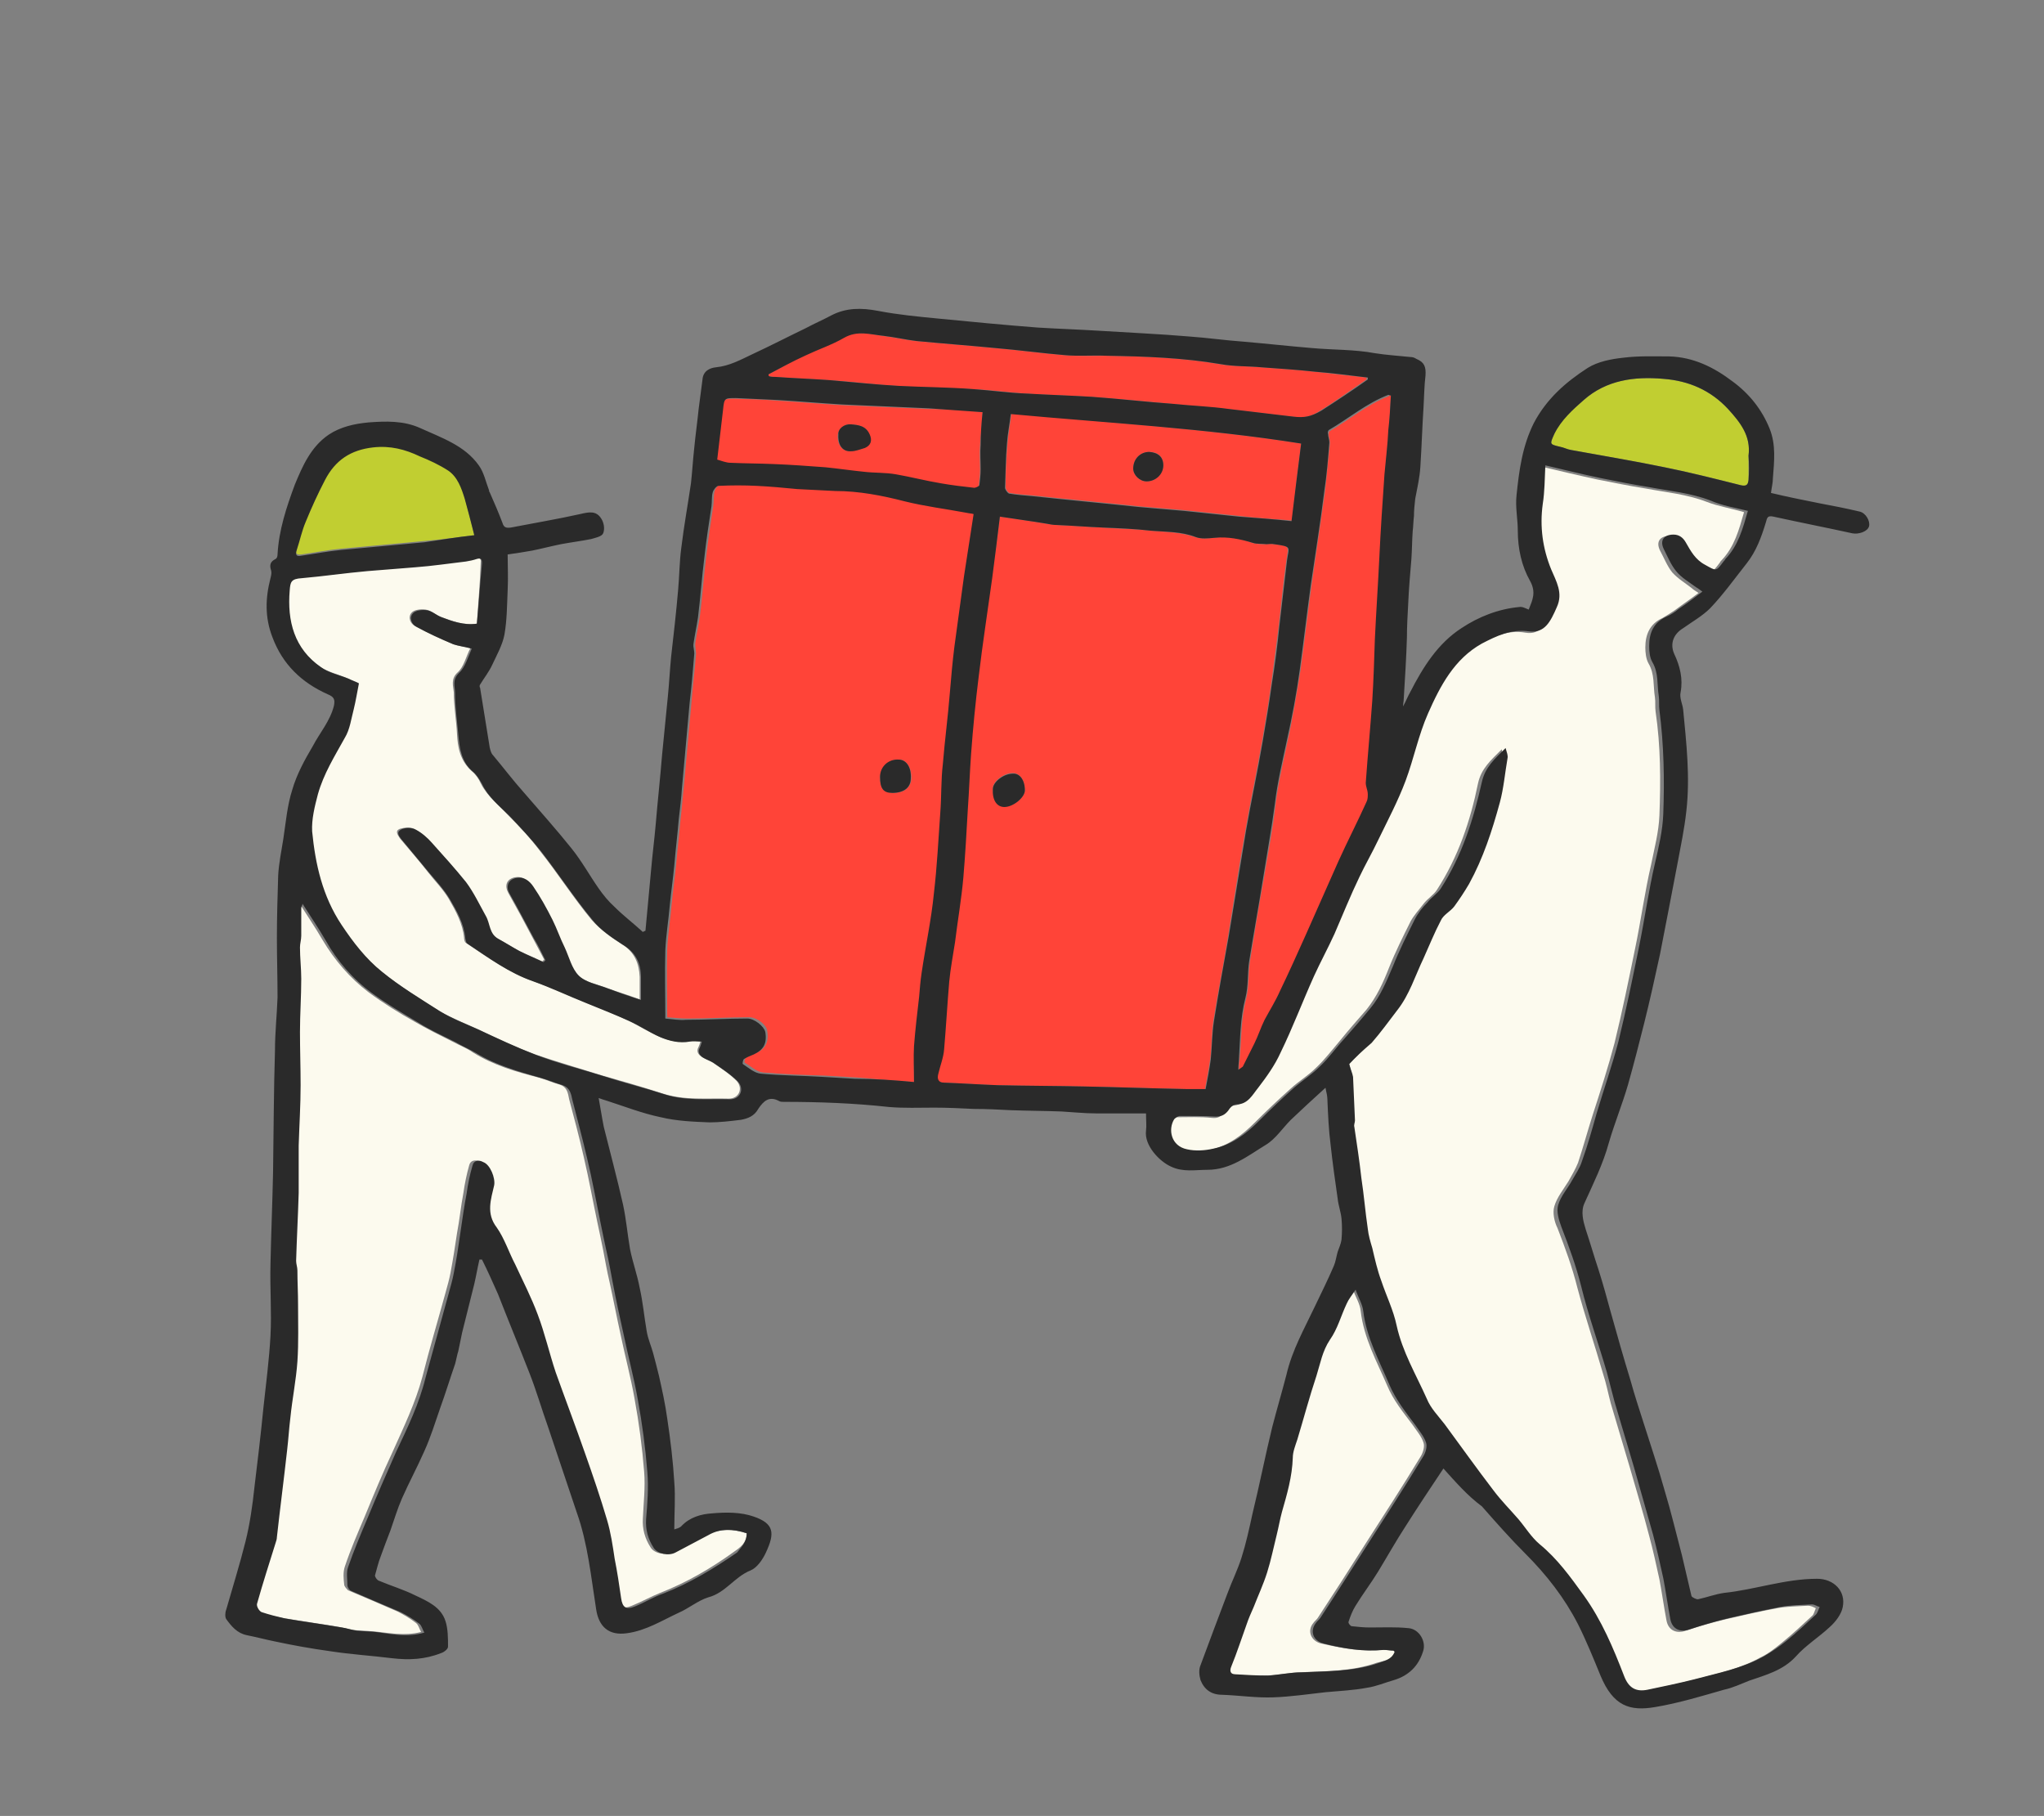 <?xml version="1.0" encoding="UTF-8"?> <svg xmlns="http://www.w3.org/2000/svg" xmlns:xlink="http://www.w3.org/1999/xlink" version="1.1" id="Ebene_1" x="0px" y="0px" viewBox="0 0 318.9 283.3" style="enable-background:new 0 0 318.9 283.3;" xml:space="preserve"><rect x="0" y="0" width="318.9" height="283.3" fill="#808080" stroke="none"/> <style type="text/css"> .st0{fill:#FCFAEE;} .st1{fill:#FF4438;} .st2{fill:#C1CE31;} .st3{fill:#2A2A2A;} </style> <g id="Farbfläche"> <path class="st0" d="M210.5,166c0.9-0.9,1.9-1.9,2.9-3.1c1.4-1.7,2.7-3.4,4-5.1c1.9-2.4,2.8-5.4,4.1-8.1c0.9-2,1.7-4,2.7-5.9 c0.5-0.9,1.5-1.4,2.1-2.2c0.9-1.1,1.6-2.3,2.3-3.5c2.2-4,3.6-8.3,4.8-12.7c0.6-2.2,0.9-4.6,1.2-6.9c0.1-0.4-0.2-0.9-0.3-1.6 c-1.7,1.7-3.2,3-3.7,5.3c-1.2,5.9-3.1,11.5-6.4,16.6c-0.5,0.8-1.5,1.4-2.1,2.2c-0.7,0.9-1.5,1.8-2,2.7c-1.2,2.4-2.4,4.8-3.4,7.3 c-0.9,2.3-1.9,4.5-3.5,6.5c-1.4,1.6-2.8,3.2-4.1,4.8c-1.2,1.4-2.4,3-3.8,4.3c-1.2,1.2-2.7,2.1-3.9,3.2c-1.9,1.7-3.8,3.5-5.6,5.3 c-2,2-4.2,3.7-7.1,4.3c-1.3,0.3-2.8,0.4-4.1,0.1c-2.5-0.6-3-3.1-2-4.7c0.2-0.3,0.6-0.5,0.9-0.5c1.9,0,3.7-0.1,5.6,0.1 c0.9,0.1,1.4-0.2,1.9-0.9c0.3-0.4,0.8-0.9,1.3-1c1.8-0.1,2.5-1.5,3.4-2.6c1.3-1.7,2.6-3.5,3.5-5.5c1.9-3.9,3.4-8,5.2-11.9 c1-2.2,2.2-4.4,3.2-6.6c1.3-2.9,2.5-5.9,3.9-8.9c0.9-1.9,2-3.8,2.9-5.7c1.5-3.1,3-6.2,4.3-9.3c1.3-3.4,2.1-7.1,3.5-10.5 c1.9-4.3,4.1-8.5,8.4-10.9c2.2-1.2,4.6-2.4,7.4-1.9c2.4,0.4,3.3-1.5,4.3-3.8c1-2.2-0.2-4-0.9-5.9c-1.3-3.3-1.8-6.7-1.3-10.2 c0.3-1.9,0.3-3.9,0.4-6c3,0.7,5.9,1.4,8.7,2c2.5,0.5,5,1,7.5,1.4c3.2,0.6,6.5,0.9,9.6,2.1c1.8,0.7,3.8,1,5.8,1.6 c-0.8,2.8-1.5,5.4-3.5,7.5c-0.1,0.1-0.2,0.2-0.3,0.4c-1.2,1.6-1.2,1.6-2.9,0.5c-1.4-0.8-2.2-2.1-3-3.5c-0.4-0.8-1-1.2-1.9-1.2 c-1.5,0-2.2,0.9-1.5,2.3c0.6,1.1,1.1,2.4,1.9,3.4c0.9,1,2.1,1.7,3.1,2.5c0.2,0.2,0.4,0.3,1,0.7c-1.3,1-2.5,1.8-3.7,2.7 c-0.6,0.4-1.2,0.8-1.9,1.2c-2,0.9-2.7,2.6-2.7,4.6c0,0.8,0.1,1.8,0.5,2.5c1,1.7,0.7,3.5,1,5.3c0.1,0.7,0,1.5,0.1,2.2 c0.8,5.4,0.8,10.8,0.6,16.2c-0.1,2.6-0.8,5.2-1.3,7.7c-1,4.3-1.6,8.8-2.5,13.1c-1,4.9-2,9.8-3.2,14.7c-1,3.8-2.2,7.5-3.4,11.2 c-0.8,2.5-1.5,5.1-2.3,7.5c-0.4,1-1,2-1.5,2.9c-0.8,1.3-1.8,2.5-2.2,3.9c-0.3,1,0,2.4,0.5,3.4c1.2,3.1,2.3,6.1,3.1,9.3 c1.2,4.5,2.7,8.9,4,13.4c0.5,1.5,0.8,3.1,1.2,4.6c1,3.4,2,6.7,3,10.1c1,3.5,2.1,7.1,3,10.6c0.6,2.2,1.1,4.5,1.6,6.8 c0.4,2.1,0.7,4.3,1.1,6.4c0.3,1.6,1.6,2.1,3,1.6c2.1-0.7,4.2-1.3,6.3-1.8c2.6-0.6,5.2-1.2,7.9-1.7c1.6-0.3,3.3-0.3,4.9-0.4 c0.4,0,0.8,0.2,1.2,0.4c-0.2,0.4-0.3,1-0.6,1.2c-1.5,1.4-3,2.8-4.6,4.1c-1.1,0.9-2.2,1.8-3.5,2.4c-3.4,1.9-7.2,2.6-10.9,3.6 c-2.4,0.6-4.8,1.1-7.2,1.6c-1.9,0.4-3-0.3-3.7-2.1c-1.6-4.4-3.5-8.7-6.3-12.6c-2.1-2.9-4.1-5.7-6.9-8c-1.3-1.1-2.2-2.6-3.3-3.9 c-1.3-1.5-2.7-2.9-3.9-4.5c-2.6-3.4-5.1-6.8-7.6-10.3c-1-1.3-2.1-2.5-2.8-4c-1.6-3.8-3.8-7.2-4.7-11.4c-0.5-2.4-1.6-4.6-2.4-7 c-0.5-1.7-0.9-3.4-1.4-5.1c-0.2-1-0.5-2-0.7-3c-0.4-2.6-0.6-5.2-1-7.9c-0.4-2.7-0.8-5.3-1.1-8c0-0.3,0.1-0.7,0.1-1 c-0.1-2.3-0.1-4.5-0.3-6.8C211,167.4,210.7,166.8,210.5,166L210.5,166z"></path> <path class="st1" d="M156,80.6c2.6,0.4,4.9,0.7,7.2,1.1c0.5,0.1,1,0.1,1.5,0.2c2.4,0.1,4.8,0.3,7.2,0.4c2.5,0.2,5.1,0.2,7.6,0.5 c2.3,0.2,4.7,0.2,7,1c0.9,0.3,2,0.2,2.9,0.1c2.1-0.3,4.1,0.1,6,0.8c0.7,0.2,1.4,0.2,2.1,0.2c0.4,0,0.8-0.1,1.2,0 c2.7,0.3,2.3,0.3,2,2.5c-0.5,3.4-0.8,6.9-1.2,10.3c-0.4,3.1-0.8,6.1-1.2,9.2c-0.4,2.9-0.9,5.9-1.4,8.8c-0.8,4.6-1.8,9.2-2.6,13.9 c-1,5.5-1.8,11-2.7,16.5c-0.7,4.4-1.6,8.8-2.3,13.2c-0.3,2-0.2,4-0.5,6c-0.2,1.5-0.5,3-0.8,4.6c-1,0-2,0-3,0 c-5.2-0.1-10.5-0.3-15.8-0.4c-4.5-0.1-9-0.1-13.6-0.2c-2.8-0.1-5.6-0.3-8.4-0.4c-1,0-1.1-0.7-0.9-1.4c0.3-1.3,0.8-2.5,0.9-3.8 c0.4-3.5,0.5-7.1,0.8-10.6c0.2-2,0.6-4,0.9-6.1c0.5-3.4,1-6.8,1.3-10.1c0.4-3.6,0.5-7.1,0.7-10.7c0.2-2.8,0.2-5.7,0.5-8.5 c0.3-4.1,0.7-8.1,1.2-12.2c0.6-5.1,1.4-10.2,2.1-15.3C155.2,87.1,155.6,84,156,80.6L156,80.6z M159.9,123.3c0-1.6-0.8-2.7-1.9-2.7 c-1.4,0-3.1,1.3-3.1,2.4c0,1.8,0.7,2.8,1.8,2.8C158,125.9,159.9,124.4,159.9,123.3L159.9,123.3z"></path> <path class="st1" d="M142.6,168.8c-3.2-0.2-6.1-0.5-8.9-0.7c-1.7-0.1-3.4-0.2-5.1-0.3c-3.2-0.1-6.5-0.2-9.6-0.5 c-1-0.1-1.9-1-2.8-1.5c-0.1,0,0-0.7,0.2-0.8c0.5-0.3,1-0.5,1.5-0.7c1.5-0.6,2.1-1.7,1.8-3.5c-0.1-0.9-1.6-2.1-2.8-2.1 c-3.2,0-6.4,0.2-9.6,0.2c-1,0-2.1-0.1-3.2-0.2c0-3.7-0.1-7.1,0-10.6c0.1-2.4,0.5-4.7,0.7-7.1c0.2-2.1,0.5-4.2,0.7-6.2 c0.2-2.4,0.5-4.8,0.7-7.2c0.2-1.6,0.3-3.2,0.5-4.9c0.4-4.4,0.8-8.9,1.2-13.3c0.2-2.5,0.5-4.9,0.7-7.4c0-0.6-0.2-1.2-0.1-1.8 c0.2-1.4,0.5-2.7,0.7-4.1c0.4-3.1,0.6-6.2,1-9.4c0.3-2.6,0.7-5.3,1.1-7.9c0.1-0.8,0-1.5,0.2-2.2c0.1-0.4,0.6-1,0.9-1 c2-0.1,4-0.1,6,0c2.1,0.1,4.2,0.4,6.3,0.5c2,0.1,3.9,0.3,5.9,0.3c3.7,0.1,7.2,0.7,10.8,1.6c3.2,0.8,6.4,1.2,9.7,1.8 c0.4,0.1,0.7,0.1,1.1,0.2c-0.5,3.3-1,6.5-1.5,9.7c-0.5,3.7-1,7.3-1.5,11c-0.3,2.4-0.5,4.7-0.7,7.1c-0.4,3.7-0.8,7.4-1.1,11.2 c-0.2,2.5-0.2,5.1-0.4,7.6c-0.3,4.2-0.5,8.4-1,12.6c-0.5,4.1-1.3,8.2-1.9,12.3c-0.2,1.2-0.2,2.5-0.4,3.8c-0.3,2.6-0.6,5.1-0.8,7.7 C142.5,164.9,142.6,166.7,142.6,168.8L142.6,168.8z M137.3,121.2c0,1.8,0.5,2.4,2,2.5c1.8,0,2.8-0.8,2.9-2.3c0-1.7-0.8-2.9-1.9-2.9 C138.7,118.4,137.4,119.7,137.3,121.2L137.3,121.2z"></path> <path class="st0" d="M116.5,239.2c0,1.5-1,2.2-2,2.9c-3.6,2.6-7.4,4.8-11.5,6.4c-1.5,0.6-2.9,1.4-4.4,2c-1.4,0.6-2,0.2-2.2-1.3 c-0.3-2-0.6-4.1-1-6.1c-0.4-2-0.6-4.1-1.2-6.1c-1-3.5-2.2-6.9-3.4-10.3c-1.5-4.2-3.1-8.4-4.6-12.7c-1-3-1.7-6-2.8-9 c-1-2.6-2.3-5.2-3.5-7.8c-0.9-2-1.6-4.1-2.9-5.8c-1.6-2.3-0.9-4.4-0.4-6.6c0.2-1.1-0.6-3.2-1.7-3.6c-0.8-0.3-1.5-0.2-1.7,0.6 c-0.4,1.4-0.7,2.9-0.9,4.3c-0.4,2.1-0.6,4.2-1,6.3c-0.3,2-0.6,4-1,6.1c-0.2,1.1-0.5,2.1-0.8,3.2c-1.2,4.4-2.5,8.7-3.6,13.1 c-1.1,4.1-2.9,7.8-4.6,11.6c-1.6,3.4-3,6.8-4.4,10.2c-1.1,2.6-2.2,5.1-3.1,7.8c-0.3,0.9-0.2,1.9-0.1,2.8c0,0.3,0.4,0.7,0.6,0.9 c2.6,1.1,5.2,2.2,7.7,3.3c1,0.5,2,1.1,2.9,1.8c0.4,0.3,0.5,0.9,0.8,1.4c-2.7,0.7-5.1,0.1-7.6-0.1c-1-0.1-2-0.1-2.9-0.2 c-0.8-0.1-1.6-0.4-2.4-0.5c-2.9-0.5-5.9-0.9-8.8-1.4c-1.2-0.2-2.5-0.5-3.7-1c-0.4-0.1-0.8-0.9-0.7-1.3c0.9-3.2,1.9-6.4,2.9-9.5 c0.1-0.3,0.1-0.6,0.2-0.9c0.5-4.5,1.1-9.1,1.6-13.6c0.2-1.6,0.3-3.3,0.5-5c0.4-2.9,0.9-5.8,1.1-8.8c0.2-2.9,0.1-5.9,0.1-8.9 c0-1.8,0-3.5-0.1-5.3c0-0.5-0.2-1-0.2-1.5c0.1-3.5,0.3-7.1,0.4-10.6c0.1-2.5,0-4.9,0-7.4c0.1-3.1,0.2-6.2,0.3-9.4 c0-2.8-0.1-5.5-0.1-8.3c0-2.8,0.2-5.5,0.2-8.3c0-1.6-0.1-3.3-0.2-4.9c0-0.6,0.2-1.2,0.2-1.8c0-1.4,0-2.8,0-4.3 c0-0.2,0.1-0.5,0.2-0.7c1.2,1.9,2.5,3.8,3.6,5.7c1.9,3.2,4.3,6,7.2,8.2c2.3,1.7,4.7,3.2,7.2,4.6c1.9,1.1,3.9,2.1,5.9,3.1 c1.1,0.6,2.2,1,3.2,1.7c3.2,2,6.7,3,10.2,3.9c1.1,0.3,2.2,0.8,3.3,1.1c1.2,0.4,1.3,1.3,1.5,2.3c0.8,3,1.6,6,2.3,9.1 c0.8,3.4,1.4,6.8,2.1,10.1c0.3,1.4,0.6,2.8,0.9,4.3c0.3,1.6,0.6,3.3,1,5c0.6,2.7,1.1,5.4,1.7,8.1c0.7,3.4,1.6,6.7,2.2,10.1 c0.7,3.8,1.2,7.6,1.5,11.4c0.2,2.4-0.1,4.9-0.2,7.3c-0.1,1.6,0.3,3.1,1.2,4.5c0.6,1,2.4,1.3,3.4,0.7c1.7-0.9,3.4-1.8,5.1-2.7 C112.4,238.5,114.3,238.5,116.5,239.2L116.5,239.2z"></path> <path class="st0" d="M74.4,97.3c-2,0.3-3.9-0.4-5.7-1.1c-0.8-0.3-1.5-1-2.3-1.1c-0.7-0.1-1.8,0-2.2,0.5c-0.6,0.7-0.2,1.7,0.6,2.1 c1.9,1,3.8,1.9,5.7,2.7c0.8,0.4,1.8,0.4,2.9,0.7c-0.7,1.3-1,2.9-2,3.8c-1.1,1-0.7,2.1-0.6,3.1c0,2.2,0.4,4.4,0.5,6.5 s0.5,4.2,2.3,5.8c0.6,0.5,1.1,1.2,1.4,1.9c1,2,2.8,3.4,4.3,5c1.7,1.7,3.4,3.5,4.9,5.5c2.8,3.5,5.2,7.3,8.1,10.8 c1.3,1.5,3,2.7,4.7,3.8c2,1.2,2.7,3,2.8,5.1c0,1.1,0,2.2,0,3.5c-1.9-0.7-3.6-1.2-5.2-1.8c-1.6-0.6-3.4-0.9-4.5-2 c-1.1-1-1.5-2.9-2.2-4.4c-0.7-1.4-1.2-2.9-1.9-4.3c-0.9-1.8-1.9-3.6-3-5.2c-0.6-0.9-1.5-1.6-2.8-1.3c-1.2,0.3-1.5,1.3-0.9,2.4 c1.3,2.3,2.6,4.7,3.8,7c0.6,1.1,1.2,2.3,1.8,3.4c-0.1,0.1-0.2,0.2-0.3,0.3c-1.2-0.6-2.5-1.1-3.7-1.7c-1.1-0.6-2.2-1.3-3.3-1.9 c-1.4-0.8-1.3-2.4-2-3.6c-1-1.8-1.9-3.6-3.1-5.3c-1.6-2.1-3.5-4.1-5.3-6.1c-0.8-0.8-1.6-1.6-2.6-2.1c-0.6-0.3-1.5-0.2-2.2,0 c-0.8,0.3-0.4,0.9,0,1.5c1.5,1.8,3,3.5,4.4,5.3c1.1,1.4,2.3,2.6,3.2,4.1c1.1,1.9,2.2,3.9,2.4,6.1c0,0.3,0.1,0.7,0.3,0.8 c3.3,2.2,6.5,4.5,10.3,5.9c2.8,1,5.6,2.2,8.3,3.4c2.2,0.9,4.5,1.8,6.7,2.8c1.6,0.8,3.2,1.8,4.8,2.5c1.4,0.6,3,1,4.6,0.7 c0.6-0.1,1.2,0,1.9,0c-0.1,0.4-0.2,0.7-0.3,0.9c-0.4,0.7-0.1,1.2,0.5,1.6c0.5,0.3,1.1,0.5,1.6,0.8c1.3,0.9,2.7,1.8,3.8,2.9 c1.1,1.2,0.4,2.8-1.2,2.8c-3.4-0.1-6.9,0.3-10.3-0.8c-3.1-1-6.2-1.9-9.4-2.8c-3.5-1.1-7-2.1-10.5-3.3c-3.1-1.1-6.1-2.6-9.1-4 c-2-0.9-4-1.7-5.9-2.8c-3.1-1.9-6.2-3.9-9.1-6.2c-2.5-2-4.5-4.6-6.3-7.3c-3-4.5-4.1-9.4-4.6-14.6c-0.2-1.9,0.4-3.9,0.9-5.8 c0.8-3.2,2.5-6,4.2-8.8c0.8-1.3,1-3,1.4-4.5c0.3-1.2,0.5-2.5,0.8-4c-0.4-0.2-1-0.4-1.6-0.7c-1.5-0.6-3.1-1-4.3-1.8 c-4.2-2.9-5.3-7.2-4.9-12c0.1-1.2,0.2-1.7,1.9-1.9c3.4-0.3,6.8-0.7,10.2-1.1c2.5-0.2,5-0.4,7.5-0.6c2.6-0.3,5.2-0.6,7.9-0.9 c0.6-0.1,1.2-0.2,1.7-0.4c0.7-0.2,0.9,0.2,0.8,0.7C74.9,91,74.6,94.1,74.4,97.3L74.4,97.3z"></path> <path class="st1" d="M217,61.7c-0.1,1.9-0.2,3.7-0.3,5.6c-0.2,2.3-0.5,4.6-0.6,6.9c-0.3,4.3-0.5,8.7-0.8,13 c-0.2,4.3-0.5,8.6-0.7,12.8c-0.2,3.2-0.2,6.3-0.4,9.5c-0.3,4.2-0.7,8.4-1,12.6c0,0.6,0.3,1.3,0.3,2c0,0.4,0,0.8-0.2,1.2 c-1.5,3.1-3,6.2-4.4,9.3c-1.7,3.8-3.4,7.6-5.1,11.5c-1.3,2.9-2.6,5.8-4,8.7c-0.7,1.5-1.7,2.9-2.4,4.5c-0.6,1.2-1.1,2.5-1.6,3.7 c-0.6,1.2-1.2,2.4-1.8,3.6c-0.1,0.2-0.3,0.2-0.7,0.5c0-0.7,0-1.3,0.1-1.8c0.3-3.1,0.2-6.3,1-9.4c0.5-1.9,0.3-3.9,0.6-5.8 c0.7-4.4,1.4-8.8,2.2-13.1c0.6-3.8,1.4-7.6,1.8-11.4c0.4-3.4,1.2-6.6,1.9-10c0.8-3.6,1.4-7.4,2-11c0.6-4.3,1.1-8.7,1.7-13.1 c0.7-4.9,1.4-9.8,2.1-14.6c0.3-2.5,0.5-5.1,0.8-7.7c0-0.4-0.1-0.8-0.2-1.3c0-0.2,0-0.5,0.1-0.6c3.1-1.8,5.9-4.2,9.3-5.5 C216.7,61.7,216.7,61.7,217,61.7L217,61.7z"></path> <path class="st0" d="M217.6,257.7c-0.5,1.3-1.7,1.4-2.8,1.7c-4,1.4-8.1,1.3-12.2,1.5c-1.7,0.1-3.5,0.5-5.2,0.5 c-1.7,0.1-3.4,0-5.1-0.2c-0.7,0-0.8-0.5-0.6-1.2c0.8-2.2,1.6-4.4,2.4-6.6c0.3-0.9,0.8-1.8,1.1-2.7c0.7-1.8,1.6-3.6,2.1-5.4 c0.6-1.9,1-4,1.5-5.9c0.3-1.1,0.5-2.3,0.8-3.5c0.8-2.8,1.6-5.6,1.7-8.5c0-1,0.5-1.9,0.7-2.8c1-3.4,1.9-6.7,3-10 c0.6-1.9,1-3.8,2.1-5.6c1.1-1.7,1.7-3.8,2.6-5.6c0.3-0.7,0.8-1.3,1.4-2.2c0.4,1.2,1.1,2.2,1.2,3.4c0.5,4.2,2.5,7.8,4.1,11.5 c1,2.4,2.5,4.2,4,6.2c0.6,0.9,1.4,1.8,1.7,2.8c0.2,0.6-0.1,1.6-0.5,2.2c-2.8,4.6-5.7,9.1-8.6,13.6c-2.4,3.8-4.9,7.7-7.4,11.5 c-0.2,0.3-0.5,0.5-0.7,0.8c-1,1.2-0.4,2.8,1.2,3.2c3.1,0.7,6.2,1.3,9.4,1c0.5,0,1,0,1.5,0.1C217.5,257.5,217.6,257.6,217.6,257.7 L217.6,257.7z"></path> <path class="st1" d="M119.9,58.4c1.9-1,3.8-2.1,5.7-3c2-0.9,4-1.6,5.9-2.7c2.1-1.2,4.2-0.6,6.2-0.3c1.7,0.2,3.4,0.6,5.1,0.8 c4.1,0.4,8.2,0.7,12.3,1.1c3.6,0.3,7.2,0.8,10.8,1.1c2.2,0.2,4.3,0.1,6.5,0.1c5.9,0.1,11.9,0.3,17.8,1.3c2.1,0.4,4.3,0.3,6.4,0.5 c2.8,0.2,5.7,0.4,8.5,0.7c2.7,0.3,5.4,0.6,8.1,0.9c0,0.1,0,0.2,0,0.3c-2.4,1.6-4.8,3.4-7.3,4.9c-1.5,1-2.5,1.1-4.3,0.9 c-3.4-0.4-6.8-0.8-10.1-1.2c-2.9-0.3-5.8-0.5-8.7-0.8c-4.2-0.4-8.5-0.8-12.7-1.1c-3.4-0.2-6.7-0.3-10.1-0.5 c-2.8-0.2-5.6-0.6-8.4-0.7c-3.9-0.2-7.7-0.2-11.6-0.5c-3.6-0.2-7.2-0.7-10.8-0.9c-2.8-0.2-5.6-0.3-8.4-0.5c-0.3,0-0.7-0.1-1-0.1 C119.9,58.5,119.9,58.4,119.9,58.4L119.9,58.4z"></path> <path class="st1" d="M203,69.2c-0.5,4-1,7.9-1.4,12c-2.8-0.2-5.5-0.4-8.2-0.7c-2.9-0.3-5.7-0.6-8.6-0.9c-2.3-0.2-4.7-0.4-7-0.6 c-5.6-0.6-11.1-1.1-16.7-1.7c-1.2-0.1-2.4-0.2-3.6-0.4c-0.3-0.1-0.6-0.6-0.6-0.9c0-2.3,0.1-4.6,0.3-6.9c0.1-1.4,0.4-2.9,0.6-4.6 C172.8,66,187.8,66.8,203,69.2L203,69.2z M181.5,72.6c0-1.3-0.8-2.1-2.2-2.1c-1.4,0-2.5,1.1-2.5,2.6c0,1,1,2,2.1,2 C180.3,75.1,181.4,74,181.5,72.6z"></path> <path class="st1" d="M153.3,64.3c-0.1,1.9-0.3,3.5-0.4,5.2c-0.1,1.2,0,2.5,0,3.8c0,0.8-0.1,1.7-0.2,2.5c0,0.2-0.5,0.4-0.8,0.4 c-1.7-0.2-3.5-0.4-5.2-0.7c-2.3-0.4-4.6-1-7-1.4c-1.6-0.3-3.3-0.2-5-0.4c-2-0.2-4-0.5-6-0.7c-2.6-0.2-5.3-0.4-8-0.5 c-2.2-0.1-4.5-0.1-6.8-0.2c-0.7,0-1.4-0.3-2.1-0.5c0.3-2.6,0.6-5.2,0.9-7.7c0.2-1.9,0.2-1.9,2-1.9c2.2,0.1,4.4,0.1,6.5,0.3 c3.4,0.2,6.7,0.5,10.1,0.7c4.5,0.2,9,0.4,13.5,0.6C147.6,63.8,150.3,64,153.3,64.3L153.3,64.3z M132.8,66.2c-1.1-0.1-2,0.8-2.1,1.6 c-0.1,1.6,0.7,2.6,2,2.6c0.7-0.1,1.5-0.3,2.1-0.5c1-0.4,1.2-1.2,0.8-2.1C135.1,66.4,133.8,66.3,132.8,66.2L132.8,66.2z"></path> <path class="st2" d="M272.8,71.1c0,1.3,0,2.5,0,3.8c0,0.7-0.3,1-1.2,0.8c-4-1-7.9-2-11.9-2.8c-4.9-1-9.7-1.8-14.6-2.7 c-0.6-0.1-1.1-0.3-1.7-0.5c-1.7-0.4-1.6-0.4-0.9-2c1-2.2,2.8-3.8,4.6-5.3c3.5-3.1,7.8-3.7,12.4-3.3c4,0.3,7.4,1.8,10.1,4.7 C271.6,65.9,273.2,68.1,272.8,71.1L272.8,71.1z"></path> <path class="st2" d="M74,83.5c-2.7,0.3-5.2,0.7-7.8,0.9c-4.3,0.4-8.7,0.8-13,1.2c-2.1,0.2-4.1,0.6-6.2,0.9 c-0.9,0.1-0.9-0.3-0.7-0.9c0.4-1.5,0.8-3,1.4-4.4c0.9-2.2,2-4.4,3-6.5c1.5-3.1,4-4.7,7.5-5.1c2.6-0.3,5,0.3,7.3,1.4 c1.5,0.7,3,1.4,4.4,2.2c1.5,1,2.1,2.7,2.6,4.4C73,79.6,73.5,81.4,74,83.5L74,83.5z"></path> </g> <g id="Zeichnung"> <path class="st3" d="M225.2,229.1c-2,3-4,6-5.9,9c-1.5,2.3-2.9,4.8-4.3,7.1c-1.1,1.8-2.4,3.5-3.5,5.3c-0.5,0.8-0.8,1.6-1.1,2.5 c-0.1,0.2,0.3,0.7,0.5,0.7c0.9,0.1,1.9,0.2,2.8,0.2c2,0,4-0.1,6,0.1c1.7,0.1,2.9,2.1,2.3,3.7c-0.7,2.2-2.2,3.7-4.5,4.4 c-1.4,0.4-2.8,1-4.2,1.2c-2.1,0.4-4.3,0.5-6.5,0.7c-2.7,0.3-5.4,0.7-8.1,0.8c-2.7,0.1-5.3-0.3-8-0.4c-1.7,0-2.8-0.8-3.4-2.3 c-0.2-0.7-0.3-1.6,0-2.3c1.4-3.8,2.8-7.5,4.2-11.2c0.7-1.9,1.6-3.7,2.2-5.6c0.7-2.2,1.2-4.5,1.7-6.8c1.1-4.5,2-9.1,3.1-13.6 c0.7-2.7,1.5-5.4,2.2-8.1c0.9-3.9,2.8-7.2,4.5-10.8c1-2.1,2-4.1,2.9-6.2c0.3-0.7,0.4-1.5,0.6-2.2c0.2-0.6,0.5-1.2,0.6-1.9 c0.1-1.1,0.1-2.2,0-3.3c-0.1-1-0.5-2.1-0.6-3.1c-0.4-2.8-0.8-5.6-1.1-8.4c-0.3-2.3-0.4-4.7-0.5-7c0-0.5-0.1-1-0.3-1.9 c-2,1.8-3.7,3.4-5.4,5c-1.3,1.3-2.4,3-3.9,3.9c-2.8,1.7-5.5,3.9-9.1,3.9c-1.9,0-3.8,0.4-5.7-0.5c-1.8-0.8-4.2-3.3-3.9-5.6 c0.1-0.8,0-1.6,0-2.7c-2.5,0-5.1,0-7.8,0c-1.8,0-3.6-0.2-5.4-0.3c-2.6-0.1-5.2-0.1-7.9-0.2c-1.9-0.1-3.8-0.2-5.8-0.2 c-2-0.1-4.1-0.2-6.1-0.2c-2.4,0-4.8,0.1-7.1-0.1c-5.5-0.6-10.9-0.8-16.4-0.8c-0.2,0-0.5,0-0.7-0.1c-1.6-0.9-2.5,0-3.3,1.2 c-0.6,1.1-1.6,1.5-2.7,1.7c-1.6,0.2-3.3,0.4-4.9,0.4c-2.5-0.1-5.1-0.2-7.6-0.8c-2.9-0.6-5.7-1.7-8.5-2.6c-0.3-0.1-0.7-0.2-1.2-0.4 c0.3,1.6,0.5,3,0.8,4.5c1,4,2.1,8.1,3,12.1c0.5,2.3,0.7,4.7,1.1,7c0.4,2,1.1,3.9,1.5,6c0.5,2.2,0.7,4.5,1.1,6.8 c0.2,1.2,0.7,2.3,1,3.4c0.3,1.1,0.6,2.3,0.9,3.5c0.5,2.2,1,4.5,1.3,6.7c0.5,3.3,0.9,6.6,1.1,9.9c0.2,2.4,0,4.9,0,7.4 c0.3-0.1,0.8-0.2,1.1-0.5c1.3-1.4,3.1-1.9,4.8-2c2.2-0.2,4.5-0.2,6.5,0.5c3.2,1.1,3.3,2.6,1.9,5.6c-0.5,1.1-1.4,2.4-2.4,2.8 c-2.5,1-3.9,3.5-6.6,4.2c-1.6,0.5-3,1.7-4.6,2.4c-2.6,1.2-5.1,2.8-8.1,3.2c-2.8,0.4-4.4-1-4.8-3.8c-0.8-5.1-1.3-10.2-3-15 c-1.5-4.5-3-8.9-4.5-13.4c-1-2.8-1.8-5.6-2.9-8.4c-1.6-4.1-3.3-8.2-4.9-12.3c-0.8-1.8-1.6-3.6-2.5-5.4c-0.1,0-0.2,0-0.4,0 c-0.3,1.3-0.5,2.5-0.8,3.8c-0.6,2.5-1.3,5.1-1.9,7.6c-0.2,1-0.4,1.9-0.6,2.9c-0.2,0.6-0.3,1.3-0.5,2c-0.8,2.3-1.5,4.6-2.3,6.8 c-0.8,2.3-1.5,4.6-2.5,6.8c-1.1,2.5-2.4,4.9-3.5,7.4c-0.7,1.6-1.2,3.3-1.8,5c-0.5,1.3-1,2.6-1.5,4c-0.4,1-0.6,2-0.9,3 c0,0.2,0.3,0.7,0.6,0.8c1.9,0.8,3.9,1.4,5.7,2.3c1.9,0.9,4,1.8,4.7,4c0.4,1.2,0.4,2.7,0.4,4c0,0.4-0.7,0.9-1.1,1 c-2.5,1-5,1.1-7.6,0.8c-3.2-0.4-6.5-0.6-9.7-1.1c-2.9-0.4-5.7-0.9-8.5-1.5c-1.5-0.3-3-0.7-4.5-1c-1.5-0.3-2.4-1.4-3.2-2.5 c-0.2-0.3-0.2-1,0-1.5c1-3.5,2.1-7,3-10.6c0.7-2.8,1.1-5.7,1.4-8.5c0.5-4.1,1-8.3,1.4-12.4c0.4-3.7,0.9-7.5,1.1-11.2 c0.2-3.7-0.1-7.5,0-11.2c0.1-4.7,0.3-9.5,0.4-14.2c0.1-6.4,0.1-12.7,0.3-19.1c0-2.8,0.3-5.5,0.4-8.3c0-3.1-0.1-6.2-0.1-9.3 c0-3.2,0.1-6.5,0.2-9.7c0.1-1.9,0.5-3.8,0.8-5.7c0.4-2.6,0.6-5.2,1.4-7.7c0.7-2.4,1.9-4.6,3.2-6.8c1.1-2.1,2.7-3.9,3.3-6.3 c0.2-1,0-1.4-1-1.8c-4-1.8-7-4.6-8.6-8.9c-1.2-3.1-1.1-6.1-0.3-9.2c0.1-0.4,0.2-0.8,0.1-1.2c-0.3-0.9-0.1-1.4,0.7-1.8 c0.2-0.1,0.3-0.4,0.3-0.7c0.2-3.8,1.4-7.4,2.7-10.9c1.2-2.9,2.5-5.9,5.3-7.8c1.8-1.2,4-1.7,6.2-1.9c2.7-0.2,5.5-0.3,8.1,0.9 c3.3,1.5,6.9,2.7,9.1,5.8c0.8,1.1,1.1,2.6,1.6,3.9c0,0.1,0,0.2,0.1,0.3c0.7,1.6,1.4,3.2,2,4.8c0.2,0.7,0.6,0.8,1.3,0.7 c3.6-0.7,7.2-1.3,10.8-2.1c1.3-0.3,2.5-0.6,3.3,0.7c0.4,0.6,0.6,1.6,0.3,2.3c-0.2,0.5-1.2,0.7-1.9,0.9c-1.5,0.3-3.1,0.5-4.7,0.8 c-1.5,0.3-3,0.7-4.5,1c-1.2,0.2-2.3,0.4-3.8,0.6c0,1.9,0.1,3.7,0,5.6c-0.1,2.3-0.1,4.6-0.5,6.9c-0.3,1.6-1.2,3.2-1.9,4.7 c-0.5,1.1-1.3,2.1-1.9,3.1c-0.1,0.1-0.1,0.4,0,0.5c0.5,3.1,1,6.2,1.5,9.3c0.1,0.4,0.2,0.9,0.5,1.2c1.6,1.9,3.1,3.9,4.8,5.8 c2.5,2.9,5.1,5.8,7.5,8.8c1.6,2,2.8,4.2,4.2,6.2c0.7,1,1.5,2,2.5,2.9c1.4,1.4,3,2.6,4.4,3.9c0.1-0.1,0.2-0.1,0.4-0.2 c0.3-3.2,0.6-6.5,0.9-9.7c0.2-2.3,0.5-4.6,0.7-6.9c0.3-3.6,0.7-7.2,1-10.9c0.3-3,0.6-6.1,0.9-9.1c0.2-2,0.3-4,0.5-6.1 c0.4-3.5,0.8-7,1.1-10.5c0.2-2.2,0.2-4.4,0.5-6.6c0.4-3.3,1-6.6,1.5-10c0.2-1.8,0.3-3.6,0.5-5.4c0.2-2.1,0.5-4.2,0.7-6.2 c0.2-1.5,0.4-3,0.6-4.6c0.1-1.3,1.1-1.8,2.1-1.9c2.1-0.2,3.9-1.2,5.8-2.1c2.8-1.3,5.5-2.7,8.2-4c1.3-0.7,2.7-1.3,4-2 c2.3-1.2,4.7-1.2,7.3-0.7c3.1,0.6,6.3,0.9,9.4,1.2c5.1,0.5,10.3,1,15.5,1.4c3.2,0.2,6.4,0.3,9.6,0.5c4.7,0.3,9.4,0.5,14.1,0.9 c2.8,0.2,5.6,0.6,8.4,0.8c3.5,0.3,7.1,0.7,10.7,1c3.3,0.3,6.6,0.2,9.8,0.8c1.9,0.3,3.7,0.4,5.6,0.6c0.3,0,0.6,0.1,0.9,0.3 c1.2,0.5,1.5,1.2,1.4,2.6c-0.2,1.6-0.2,3.2-0.3,4.8c-0.2,3.1-0.3,6.3-0.5,9.4c-0.1,1.7-0.5,3.4-0.8,5c-0.1,0.9-0.2,1.8-0.2,2.7 c-0.1,0.8-0.1,1.6-0.2,2.4c-0.1,1.4-0.1,2.9-0.2,4.3c-0.2,2.3-0.4,4.7-0.5,7c-0.1,1.8-0.2,3.6-0.2,5.3c-0.1,3.2-0.3,6.4-0.5,9.6 c0,0.3-0.1,0.7-0.1,1.1c0.4-0.7,0.7-1.5,1.1-2.2c2-3.9,4.3-7.6,8-10c2.7-1.8,5.8-3,9-3.3c0.5-0.1,1,0.2,1.5,0.4 c0.6-1.5,1.2-2.7,0.2-4.5c-1.3-2.3-1.9-5-1.9-7.8c0-1.8-0.4-3.7-0.2-5.5c0.4-3.9,0.9-7.7,2.7-11.3c2-3.8,5-6.4,8.4-8.6 c1.6-1,3.7-1.4,5.6-1.6c2.4-0.3,4.8-0.2,7.1-0.2c3.8,0.1,7,1.7,9.9,3.9c2.6,1.9,4.6,4.4,5.8,7.4c1,2.5,0.7,5.1,0.5,7.7 c0,0.7-0.2,1.5-0.3,2.3c2.5,0.6,5,1.1,7.5,1.6c2.1,0.4,4.2,0.8,6.3,1.3c1,0.2,1.7,1.5,1.5,2.3c-0.2,0.8-1.6,1.3-2.6,1.1 c-4.1-0.9-8.2-1.7-12.3-2.6c-0.9-0.2-1,0.1-1.2,0.9c-0.7,2.3-1.5,4.5-3,6.4c-1.9,2.4-3.6,4.8-5.7,7c-1.2,1.2-2.8,2.1-4.2,3.1 c-1.5,0.9-2.1,2.4-1.4,4c0.9,1.9,1.4,3.9,1,6c-0.2,0.9,0.3,1.8,0.4,2.7c0.5,5.2,1.1,10.5,0.5,15.8c-0.3,2.8-0.9,5.6-1.4,8.3 c-0.9,4.7-1.8,9.4-2.7,14c-0.8,3.7-1.6,7.3-2.5,10.9c-0.8,3.2-1.6,6.3-2.5,9.5c-0.9,3.1-2.1,6-3,9.1c-0.9,3.3-2.4,6.3-3.8,9.4 c-0.6,1.3-0.2,2.8,0.2,4.1c0.7,2.1,1.3,4.2,2,6.3c0.7,2.2,1.3,4.4,1.9,6.6c1,3.6,2,7.1,3.1,10.7c0.6,2.2,1.3,4.3,2,6.5 c1.1,3.5,2.3,7,3.3,10.6c1,3.3,1.8,6.7,2.7,10.1c0.5,2.1,1,4.3,1.5,6.4c0.1,0.2,0.7,0.5,1,0.5c1.4-0.3,2.7-0.8,4.1-1 c4.8-0.5,9.5-2.2,14.5-2.2c2.6,0,4.5,1.9,4,4.4c-0.2,1.1-1.1,2.3-2,3.1c-1.7,1.6-3.8,2.9-5.3,4.6c-2,2.2-4.7,2.9-7.3,3.8 c-1.3,0.5-2.5,1.1-3.9,1.4c-3.5,1-7.1,2.1-10.7,2.7c-4,0.7-6.6-0.1-8.6-4.9c-1.1-2.7-2.2-5.4-3.5-8c-2.1-4.1-4.9-7.7-8.2-11 c-2.4-2.4-4.6-4.9-6.8-7.4C228.9,233.3,227.1,231.2,225.2,229.1L225.2,229.1z M210.5,166c0.2,0.8,0.5,1.4,0.6,2 c0.1,2.2,0.2,4.5,0.3,6.8c0,0.3-0.2,0.7-0.1,1c0.4,2.7,0.8,5.3,1.1,8c0.4,2.6,0.6,5.2,1,7.9c0.1,1,0.4,2,0.7,3 c0.4,1.7,0.8,3.5,1.4,5.1c0.8,2.4,1.9,4.6,2.4,7c0.9,4.1,3,7.6,4.7,11.4c0.6,1.5,1.8,2.7,2.8,4c2.5,3.4,5,6.9,7.6,10.3 c1.2,1.6,2.6,3,3.9,4.5c1.1,1.3,2,2.8,3.3,3.9c2.8,2.3,4.8,5.1,6.9,8c2.8,3.9,4.6,8.2,6.3,12.6c0.7,1.8,1.8,2.5,3.7,2.1 c2.4-0.5,4.8-1,7.2-1.6c3.7-1,7.5-1.7,10.9-3.6c1.2-0.7,2.4-1.5,3.5-2.4c1.6-1.3,3.1-2.7,4.6-4.1c0.3-0.3,0.4-0.8,0.6-1.2 c-0.4-0.1-0.8-0.4-1.2-0.4c-1.7,0.1-3.3,0.1-4.9,0.4c-2.6,0.5-5.3,1.1-7.9,1.7c-2.1,0.5-4.2,1.1-6.3,1.8c-1.4,0.5-2.7,0-3-1.6 c-0.4-2.1-0.7-4.3-1.1-6.4c-0.5-2.3-1-4.5-1.6-6.8c-1-3.5-2-7.1-3-10.6c-1-3.4-2-6.7-3-10.1c-0.4-1.5-0.8-3.1-1.2-4.6 c-1.3-4.5-2.9-8.9-4-13.4c-0.8-3.2-1.9-6.2-3.1-9.3c-0.4-1.1-0.8-2.4-0.5-3.4c0.4-1.4,1.5-2.6,2.2-3.9c0.5-0.9,1.2-1.9,1.5-2.9 c0.9-2.5,1.6-5,2.3-7.5c1.1-3.7,2.4-7.4,3.4-11.2c1.2-4.9,2.2-9.8,3.2-14.7c0.9-4.4,1.5-8.8,2.5-13.1c0.6-2.6,1.2-5.1,1.3-7.7 c0.2-5.4,0.1-10.8-0.6-16.2c-0.1-0.7,0-1.5-0.1-2.2c-0.3-1.8,0-3.6-1-5.3c-0.4-0.7-0.5-1.6-0.5-2.5c0-2.1,0.7-3.7,2.7-4.6 c0.7-0.3,1.3-0.7,1.9-1.2c1.2-0.8,2.4-1.7,3.7-2.7c-0.5-0.4-0.7-0.5-1-0.7c-1.1-0.8-2.3-1.5-3.1-2.5c-0.8-1-1.3-2.2-1.9-3.4 c-0.7-1.4,0-2.3,1.5-2.3c0.9,0,1.5,0.5,1.9,1.2c0.8,1.4,1.5,2.7,3,3.5c1.8,1,1.7,1.1,2.9-0.5c0.1-0.1,0.2-0.2,0.3-0.4 c2-2.1,2.7-4.7,3.5-7.5c-2-0.5-4-0.8-5.8-1.6c-3.1-1.2-6.4-1.5-9.6-2.1c-2.5-0.4-5-0.9-7.5-1.4c-2.9-0.6-5.7-1.3-8.7-2 c-0.1,2.1-0.1,4.1-0.4,6c-0.5,3.6,0,7,1.3,10.2c0.8,1.9,1.9,3.7,0.9,5.9c-1,2.3-1.9,4.1-4.3,3.8c-2.8-0.4-5.1,0.7-7.4,1.9 c-4.3,2.4-6.5,6.6-8.4,10.9c-1.5,3.4-2.2,7-3.5,10.5c-1.2,3.2-2.8,6.2-4.3,9.3c-0.9,1.9-2,3.8-2.9,5.7c-1.4,2.9-2.6,5.9-3.9,8.9 c-1,2.2-2.2,4.4-3.2,6.6c-1.8,4-3.3,8-5.2,11.9c-0.9,2-2.2,3.8-3.5,5.5c-0.9,1.1-1.6,2.6-3.4,2.6c-0.5,0-1,0.5-1.3,1 c-0.5,0.6-1,0.9-1.9,0.9c-1.9-0.1-3.7-0.1-5.6-0.1c-0.3,0-0.7,0.3-0.9,0.5c-1,1.6-0.5,4.2,2,4.7c1.3,0.3,2.8,0.2,4.1-0.1 c2.9-0.6,5.1-2.3,7.1-4.3c1.8-1.8,3.7-3.6,5.6-5.3c1.3-1.1,2.7-2,3.9-3.2c1.4-1.3,2.5-2.9,3.8-4.3c1.4-1.6,2.8-3.2,4.1-4.8 c1.6-1.9,2.5-4.2,3.5-6.5c1-2.5,2.2-4.9,3.4-7.3c0.5-1,1.2-1.9,2-2.7c0.6-0.8,1.6-1.4,2.1-2.2c3.3-5.1,5.1-10.8,6.4-16.6 c0.5-2.3,2-3.6,3.7-5.3c0.2,0.7,0.4,1.2,0.3,1.6c-0.4,2.3-0.6,4.7-1.2,6.9c-1.2,4.4-2.6,8.7-4.8,12.7c-0.7,1.2-1.5,2.4-2.3,3.5 c-0.6,0.8-1.7,1.3-2.1,2.2c-1,1.9-1.8,3.9-2.7,5.9c-1.3,2.7-2.2,5.7-4.1,8.1c-1.3,1.7-2.6,3.5-4,5.1C212.5,164,211.4,165,210.5,166 L210.5,166z M156,80.6c-0.4,3.4-0.8,6.5-1.2,9.6c-0.7,5.1-1.5,10.2-2.1,15.3c-0.5,4-0.9,8.1-1.2,12.2c-0.2,2.8-0.3,5.7-0.5,8.5 c-0.2,3.6-0.4,7.1-0.7,10.7c-0.3,3.4-0.9,6.8-1.3,10.1c-0.3,2-0.7,4-0.9,6.1c-0.3,3.5-0.5,7.1-0.8,10.6c-0.1,1.3-0.6,2.5-0.9,3.8 c-0.2,0.7-0.1,1.4,0.9,1.4c2.8,0.1,5.6,0.3,8.4,0.4c4.5,0.1,9,0.1,13.6,0.2c5.2,0.1,10.5,0.3,15.8,0.4c1,0,2,0,3,0 c0.3-1.6,0.6-3.1,0.8-4.6c0.2-2,0.2-4.1,0.5-6c0.7-4.4,1.5-8.8,2.3-13.2c0.9-5.5,1.8-11,2.7-16.5c0.8-4.6,1.8-9.2,2.6-13.9 c0.5-2.9,1-5.9,1.4-8.8c0.5-3.1,0.9-6.1,1.2-9.2c0.4-3.4,0.8-6.9,1.2-10.3c0.3-2.1,0.8-2.1-2-2.5c-0.4-0.1-0.8,0-1.2,0 c-0.7-0.1-1.5,0-2.1-0.2c-2-0.6-3.9-1-6-0.8c-1,0.1-2.1,0.2-2.9-0.1c-2.3-0.9-4.6-0.8-7-1c-2.5-0.3-5.1-0.4-7.6-0.5 c-2.4-0.1-4.8-0.3-7.2-0.4c-0.5,0-1-0.1-1.5-0.2C160.9,81.3,158.6,81,156,80.6L156,80.6z M142.6,168.8c0-2.1-0.1-3.9,0-5.6 c0.2-2.6,0.5-5.1,0.8-7.7c0.1-1.2,0.2-2.5,0.4-3.8c0.6-4.1,1.5-8.2,1.9-12.3c0.5-4.2,0.7-8.4,1-12.6c0.2-2.5,0.1-5.1,0.4-7.6 c0.3-3.7,0.8-7.4,1.1-11.2c0.2-2.4,0.4-4.7,0.7-7.1c0.5-3.7,1-7.3,1.5-11c0.5-3.2,1-6.4,1.5-9.7c-0.3-0.1-0.7-0.1-1.1-0.2 c-3.2-0.6-6.5-1-9.7-1.8c-3.5-0.9-7.1-1.6-10.8-1.6c-2-0.1-3.9-0.2-5.9-0.3c-2.1-0.2-4.2-0.4-6.3-0.5c-2-0.1-4-0.1-6,0 c-0.3,0-0.8,0.6-0.9,1c-0.2,0.7-0.1,1.5-0.2,2.2c-0.4,2.6-0.8,5.2-1.1,7.9c-0.4,3.1-0.6,6.2-1,9.4c-0.2,1.4-0.5,2.7-0.7,4.1 c-0.1,0.6,0.2,1.2,0.1,1.8c-0.2,2.5-0.4,4.9-0.7,7.4c-0.4,4.4-0.8,8.9-1.2,13.3c-0.1,1.6-0.3,3.2-0.5,4.9c-0.2,2.4-0.5,4.8-0.7,7.2 c-0.2,2.1-0.5,4.2-0.7,6.2c-0.2,2.4-0.6,4.7-0.7,7.1c-0.1,3.5,0,6.9,0,10.6c1.2,0.1,2.2,0.3,3.2,0.2c3.2,0,6.4-0.2,9.6-0.2 c1.1,0,2.6,1.2,2.8,2.1c0.3,1.8-0.3,2.8-1.8,3.5c-0.5,0.2-1,0.4-1.5,0.7c-0.2,0.1-0.3,0.8-0.2,0.8c0.9,0.6,1.8,1.4,2.8,1.5 c3.2,0.3,6.4,0.3,9.6,0.5c1.7,0.1,3.4,0.2,5.1,0.3C136.5,168.3,139.4,168.5,142.6,168.8L142.6,168.8z M116.5,239.2 c-2.1-0.7-4.1-0.8-6,0.3c-1.7,0.9-3.4,1.8-5.1,2.7c-1.1,0.6-2.8,0.2-3.4-0.7c-0.9-1.4-1.3-2.8-1.2-4.5c0.2-2.4,0.4-4.9,0.2-7.3 c-0.3-3.8-0.8-7.6-1.5-11.4c-0.6-3.4-1.5-6.7-2.2-10.1c-0.6-2.7-1.2-5.4-1.7-8.1c-0.3-1.6-0.6-3.3-1-5c-0.3-1.4-0.6-2.8-0.9-4.3 c-0.7-3.4-1.3-6.8-2.1-10.1c-0.7-3-1.5-6-2.3-9.1c-0.2-1-0.4-1.9-1.5-2.3c-1.1-0.3-2.2-0.8-3.3-1.1c-3.5-1-7.1-2-10.2-3.9 c-1-0.6-2.2-1.1-3.2-1.7c-2-1-4-1.9-5.9-3.1c-2.5-1.5-4.9-2.9-7.2-4.6c-3-2.2-5.4-5-7.2-8.2c-1.1-1.9-2.4-3.8-3.6-5.7 c0,0.2-0.2,0.4-0.2,0.7c0,1.4,0,2.8,0,4.3c0,0.6-0.2,1.2-0.2,1.8c0,1.6,0.2,3.3,0.2,4.9c0,2.8-0.2,5.5-0.2,8.3 c0,2.8,0.1,5.5,0.1,8.3c0,3.1-0.2,6.2-0.3,9.4c0,2.5,0,4.9,0,7.4c-0.1,3.5-0.3,7.1-0.4,10.6c0,0.5,0.2,1,0.2,1.5 c0,1.8,0.1,3.5,0.1,5.3c0,3,0.1,5.9-0.1,8.9c-0.2,2.9-0.8,5.8-1.1,8.8c-0.2,1.6-0.3,3.3-0.5,5c-0.5,4.5-1.1,9.1-1.6,13.6 c0,0.3-0.1,0.6-0.2,0.9c-1,3.2-2,6.3-2.9,9.5c-0.1,0.4,0.3,1.1,0.7,1.3c1.2,0.4,2.4,0.7,3.7,1c2.9,0.5,5.9,0.9,8.8,1.4 c0.8,0.1,1.6,0.4,2.4,0.5c1,0.1,1.9,0.1,2.9,0.2c2.4,0.3,4.9,0.9,7.6,0.1c-0.3-0.5-0.4-1.1-0.8-1.4c-0.9-0.7-1.9-1.3-2.9-1.8 c-2.6-1.1-5.2-2.2-7.7-3.3c-0.3-0.1-0.6-0.6-0.6-0.9c0-0.9-0.2-2,0.1-2.8c0.9-2.6,2-5.2,3.1-7.8c1.4-3.4,2.9-6.8,4.4-10.2 c1.8-3.8,3.6-7.5,4.6-11.6c1.2-4.4,2.4-8.7,3.6-13.1c0.3-1.1,0.6-2.1,0.8-3.2c0.4-2,0.7-4,1-6.1c0.3-2.1,0.6-4.2,1-6.3 c0.2-1.5,0.5-2.9,0.9-4.3c0.2-0.9,1-1,1.7-0.6c1.1,0.4,1.9,2.5,1.7,3.6c-0.5,2.2-1.3,4.4,0.4,6.6c1.2,1.7,1.9,3.9,2.9,5.8 c1.2,2.6,2.5,5.1,3.5,7.8c1.1,2.9,1.8,6,2.8,9c1.5,4.2,3.1,8.4,4.6,12.7c1.2,3.4,2.4,6.9,3.4,10.3c0.6,2,0.9,4.1,1.2,6.1 c0.4,2,0.7,4,1,6.1c0.2,1.5,0.8,1.9,2.2,1.3c1.5-0.6,2.9-1.5,4.4-2c4.1-1.6,7.9-3.9,11.5-6.4C115.5,241.5,116.5,240.7,116.5,239.2 L116.5,239.2z M74.4,97.3c0.3-3.2,0.5-6.3,0.8-9.4c0-0.6-0.1-0.9-0.8-0.7c-0.6,0.2-1.1,0.3-1.7,0.4c-2.6,0.3-5.2,0.7-7.9,0.9 c-2.5,0.2-5,0.4-7.5,0.6c-3.4,0.3-6.8,0.8-10.2,1.1c-1.7,0.1-1.8,0.6-1.9,1.9c-0.4,4.8,0.7,9.1,4.9,12c1.2,0.9,2.9,1.2,4.3,1.8 c0.6,0.3,1.2,0.5,1.6,0.7c-0.3,1.5-0.5,2.8-0.8,4c-0.4,1.5-0.6,3.2-1.4,4.5c-1.6,2.9-3.3,5.6-4.2,8.8c-0.5,1.9-1,3.9-0.9,5.8 c0.5,5.1,1.6,10.1,4.6,14.6c1.8,2.7,3.8,5.3,6.3,7.3c2.8,2.3,6,4.2,9.1,6.2c1.8,1.1,3.9,1.9,5.9,2.8c3,1.4,6,2.8,9.1,4 c3.4,1.3,7,2.2,10.5,3.3c3.1,1,6.3,1.8,9.4,2.8c3.4,1.1,6.8,0.7,10.3,0.8c1.6,0,2.3-1.6,1.2-2.8c-1.1-1.1-2.5-2-3.8-2.9 c-0.5-0.3-1.1-0.5-1.6-0.8c-0.6-0.4-0.9-0.9-0.5-1.6c0.1-0.3,0.2-0.5,0.3-0.9c-0.7,0-1.3-0.1-1.9,0c-1.6,0.3-3.2-0.1-4.6-0.7 c-1.6-0.7-3.2-1.8-4.8-2.5c-2.2-1-4.5-1.9-6.7-2.8c-2.8-1.1-5.5-2.4-8.3-3.4c-3.8-1.3-7-3.7-10.3-5.9c-0.2-0.1-0.2-0.5-0.3-0.8 c-0.2-2.3-1.3-4.2-2.4-6.1c-0.9-1.5-2.1-2.8-3.2-4.1c-1.5-1.8-2.9-3.5-4.4-5.3c-0.4-0.5-0.8-1.1,0-1.5c0.6-0.3,1.6-0.3,2.2,0 c1,0.5,1.9,1.3,2.6,2.1c1.8,2,3.6,4,5.3,6.1c1.2,1.6,2.1,3.5,3.1,5.3c0.7,1.2,0.5,2.8,2,3.6c1.1,0.6,2.2,1.3,3.3,1.9 c1.2,0.6,2.4,1.1,3.7,1.7c0.1-0.1,0.2-0.2,0.3-0.3c-0.6-1.1-1.1-2.3-1.8-3.4c-1.3-2.4-2.5-4.7-3.8-7c-0.6-1-0.3-2.1,0.9-2.4 c1.3-0.3,2.2,0.4,2.8,1.3c1.1,1.6,2.1,3.4,3,5.2c0.7,1.4,1.2,2.9,1.9,4.3c0.7,1.5,1.1,3.3,2.2,4.4c1.1,1.1,3,1.4,4.5,2 c1.6,0.6,3.3,1.2,5.2,1.8c0-1.3,0-2.4,0-3.5c0-2.2-0.8-3.9-2.8-5.1c-1.7-1.1-3.5-2.3-4.7-3.8c-2.9-3.5-5.3-7.2-8.1-10.8 c-1.5-1.9-3.2-3.7-4.9-5.5c-1.6-1.6-3.3-2.9-4.3-5c-0.4-0.7-0.8-1.4-1.4-1.9c-1.8-1.5-2.1-3.6-2.3-5.8c-0.2-2.2-0.5-4.4-0.5-6.5 c0-1-0.5-2,0.6-3.1c1-0.9,1.4-2.5,2-3.8c-1.1-0.3-2-0.4-2.9-0.7c-1.9-0.8-3.9-1.7-5.7-2.7c-0.8-0.4-1.2-1.4-0.6-2.1 c0.4-0.5,1.5-0.6,2.2-0.5c0.8,0.1,1.5,0.8,2.3,1.1C70.5,96.9,72.4,97.6,74.4,97.3L74.4,97.3z M217,61.7c-0.2,0-0.3-0.1-0.4-0.1 c-3.4,1.3-6.2,3.7-9.3,5.5c-0.1,0.1-0.2,0.4-0.1,0.6c0,0.4,0.2,0.9,0.2,1.3c-0.2,2.6-0.4,5.1-0.8,7.7c-0.6,4.9-1.4,9.8-2.1,14.6 c-0.6,4.4-1.1,8.7-1.7,13.1c-0.5,3.7-1.2,7.4-2,11c-0.7,3.3-1.5,6.6-1.9,10c-0.5,3.8-1.2,7.6-1.8,11.4c-0.7,4.4-1.5,8.8-2.2,13.1 c-0.3,1.9-0.1,3.9-0.6,5.8c-0.8,3.1-0.8,6.2-1,9.4c0,0.5-0.1,1.1-0.1,1.8c0.4-0.3,0.6-0.4,0.7-0.5c0.6-1.2,1.2-2.4,1.8-3.6 c0.6-1.2,1-2.5,1.6-3.7c0.8-1.5,1.7-2.9,2.4-4.5c1.4-2.9,2.7-5.8,4-8.7c1.7-3.8,3.4-7.7,5.1-11.5c1.4-3.1,3-6.2,4.4-9.3 c0.2-0.4,0.2-0.8,0.2-1.2c0-0.7-0.4-1.3-0.3-2c0.3-4.2,0.7-8.4,1-12.6c0.2-3.2,0.3-6.3,0.4-9.5c0.2-4.3,0.5-8.6,0.7-12.8 c0.2-4.3,0.5-8.7,0.8-13c0.2-2.3,0.5-4.6,0.6-6.9C216.8,65.4,216.9,63.6,217,61.7L217,61.7z M217.6,257.7c-0.1-0.1-0.2-0.2-0.2-0.2 c-0.5,0-1-0.1-1.5-0.1c-3.2,0.3-6.3-0.2-9.4-1c-1.6-0.4-2.2-1.9-1.2-3.2c0.2-0.3,0.5-0.5,0.7-0.8c2.5-3.8,4.9-7.6,7.4-11.5 c2.9-4.5,5.8-9,8.6-13.6c0.4-0.6,0.7-1.6,0.5-2.2c-0.3-1-1.1-1.9-1.7-2.8c-1.5-2-3-3.9-4-6.2c-1.6-3.8-3.6-7.4-4.1-11.5 c-0.1-1.1-0.8-2.2-1.2-3.4c-0.6,0.9-1.1,1.5-1.4,2.2c-0.9,1.9-1.4,3.9-2.6,5.6c-1.2,1.8-1.5,3.7-2.1,5.6c-1.1,3.3-2,6.7-3,10 c-0.3,0.9-0.7,1.9-0.7,2.8c-0.1,3-0.9,5.7-1.7,8.5c-0.3,1.1-0.5,2.3-0.8,3.5c-0.5,2-0.9,4-1.5,5.9c-0.6,1.9-1.4,3.6-2.1,5.4 c-0.4,0.9-0.8,1.8-1.1,2.7c-0.8,2.2-1.5,4.4-2.4,6.6c-0.3,0.7-0.1,1.2,0.6,1.2c1.7,0.1,3.4,0.2,5.1,0.2c1.7-0.1,3.5-0.5,5.2-0.5 c4.1-0.2,8.3-0.1,12.2-1.5C215.9,259.1,217.1,259,217.6,257.7L217.6,257.7z M119.9,58.4c0,0.1,0,0.2,0.1,0.3c0.3,0.1,0.7,0.1,1,0.1 c2.8,0.2,5.6,0.3,8.4,0.5c3.6,0.3,7.2,0.7,10.8,0.9c3.9,0.2,7.7,0.2,11.6,0.5c2.8,0.2,5.6,0.6,8.4,0.7c3.4,0.2,6.7,0.3,10.1,0.5 c4.2,0.3,8.5,0.8,12.7,1.1c2.9,0.3,5.8,0.4,8.7,0.8c3.4,0.4,6.8,0.8,10.1,1.2c1.7,0.2,2.7,0,4.3-0.9c2.5-1.6,4.9-3.2,7.3-4.9 c0,0,0-0.1,0-0.3c-2.7-0.3-5.4-0.7-8.1-0.9c-2.8-0.3-5.7-0.5-8.5-0.7c-2.1-0.2-4.3-0.1-6.4-0.5c-5.9-1-11.8-1.2-17.8-1.3 c-2.2-0.1-4.4,0.1-6.5-0.1c-3.6-0.3-7.2-0.8-10.8-1.1c-4.1-0.4-8.2-0.7-12.3-1.1c-1.7-0.2-3.4-0.6-5.1-0.8 c-2.1-0.2-4.1-0.9-6.2,0.3c-1.9,1.1-4,1.8-5.9,2.7C123.6,56.4,121.8,57.4,119.9,58.4L119.9,58.4z M203,69.2 c-15.1-2.4-30.2-3.2-45.3-4.6c-0.2,1.7-0.5,3.1-0.6,4.6c-0.2,2.3-0.2,4.6-0.3,6.9c0,0.3,0.4,0.8,0.6,0.9c1.2,0.2,2.4,0.3,3.6,0.4 c5.6,0.6,11.1,1.1,16.7,1.7c2.3,0.2,4.7,0.4,7,0.6c2.9,0.3,5.7,0.6,8.6,0.9c2.7,0.2,5.5,0.4,8.2,0.7C202,77.1,202.5,73.2,203,69.2 L203,69.2z M153.3,64.3c-3-0.2-5.7-0.4-8.4-0.6c-4.5-0.2-9-0.4-13.5-0.6c-3.4-0.2-6.7-0.5-10.1-0.7c-2.2-0.1-4.4-0.2-6.5-0.3 c-1.8,0-1.8,0-2,1.9c-0.3,2.5-0.6,5.1-0.9,7.7c0.7,0.2,1.4,0.5,2.1,0.5c2.2,0.1,4.5,0.1,6.8,0.2c2.6,0.1,5.3,0.3,8,0.5 c2,0.2,4,0.5,6,0.7c1.7,0.2,3.3,0.1,5,0.4c2.3,0.4,4.6,1,7,1.4c1.7,0.3,3.4,0.5,5.2,0.7c0.2,0,0.7-0.2,0.8-0.4 c0.1-0.8,0.2-1.6,0.2-2.5c0-1.3-0.1-2.5,0-3.8C153,67.8,153.1,66.2,153.3,64.3L153.3,64.3z M272.8,71.1c0.4-3.1-1.3-5.2-3.2-7.3 c-2.7-2.9-6.1-4.4-10.1-4.7c-4.5-0.4-8.9,0.2-12.4,3.3c-1.7,1.5-3.5,3.1-4.6,5.3c-0.7,1.6-0.8,1.6,0.9,2c0.6,0.1,1.1,0.4,1.7,0.5 c4.9,0.9,9.8,1.7,14.6,2.7c4,0.8,7.9,1.8,11.9,2.8c0.9,0.2,1.1-0.1,1.2-0.8C272.9,73.7,272.9,72.4,272.8,71.1L272.8,71.1z M74,83.5 c-0.5-2-1-3.9-1.5-5.7c-0.5-1.6-1.1-3.4-2.6-4.4c-1.4-0.9-2.9-1.6-4.4-2.2c-2.3-1.1-4.6-1.7-7.3-1.4c-3.5,0.4-5.9,2-7.5,5.1 c-1.1,2.1-2.1,4.3-3,6.5c-0.6,1.4-0.9,2.9-1.4,4.4c-0.2,0.6-0.2,1.1,0.7,0.9c2.1-0.3,4.1-0.7,6.2-0.9c4.3-0.4,8.7-0.8,13-1.2 C68.8,84.2,71.3,83.8,74,83.5L74,83.5z"></path> <path class="st3" d="M159.9,123.3c0,1.1-1.8,2.6-3.2,2.6c-1.2,0-1.9-1.1-1.8-2.8c0-1.1,1.7-2.4,3.1-2.4 C159.1,120.6,159.9,121.7,159.9,123.3L159.9,123.3z"></path> <path class="st3" d="M137.3,121.2c0-1.6,1.3-2.8,2.9-2.7c1.2,0,2,1.2,1.9,2.9c0,1.5-1.1,2.3-2.9,2.3 C137.8,123.7,137.3,123,137.3,121.2L137.3,121.2z"></path> <path class="st3" d="M181.5,72.6c0,1.4-1.2,2.5-2.6,2.5c-1.1,0-2.1-1-2.1-2c0-1.5,1.1-2.6,2.5-2.6 C180.7,70.6,181.5,71.3,181.5,72.6z"></path> <path class="st3" d="M132.8,66.2c1.1,0.1,2.3,0.2,2.9,1.6c0.4,0.9,0.2,1.7-0.8,2.1c-0.7,0.2-1.4,0.5-2.1,0.5 c-1.3,0.1-2.1-0.9-2-2.6C130.7,66.9,131.7,66.1,132.8,66.2L132.8,66.2z"></path> </g> </svg> 